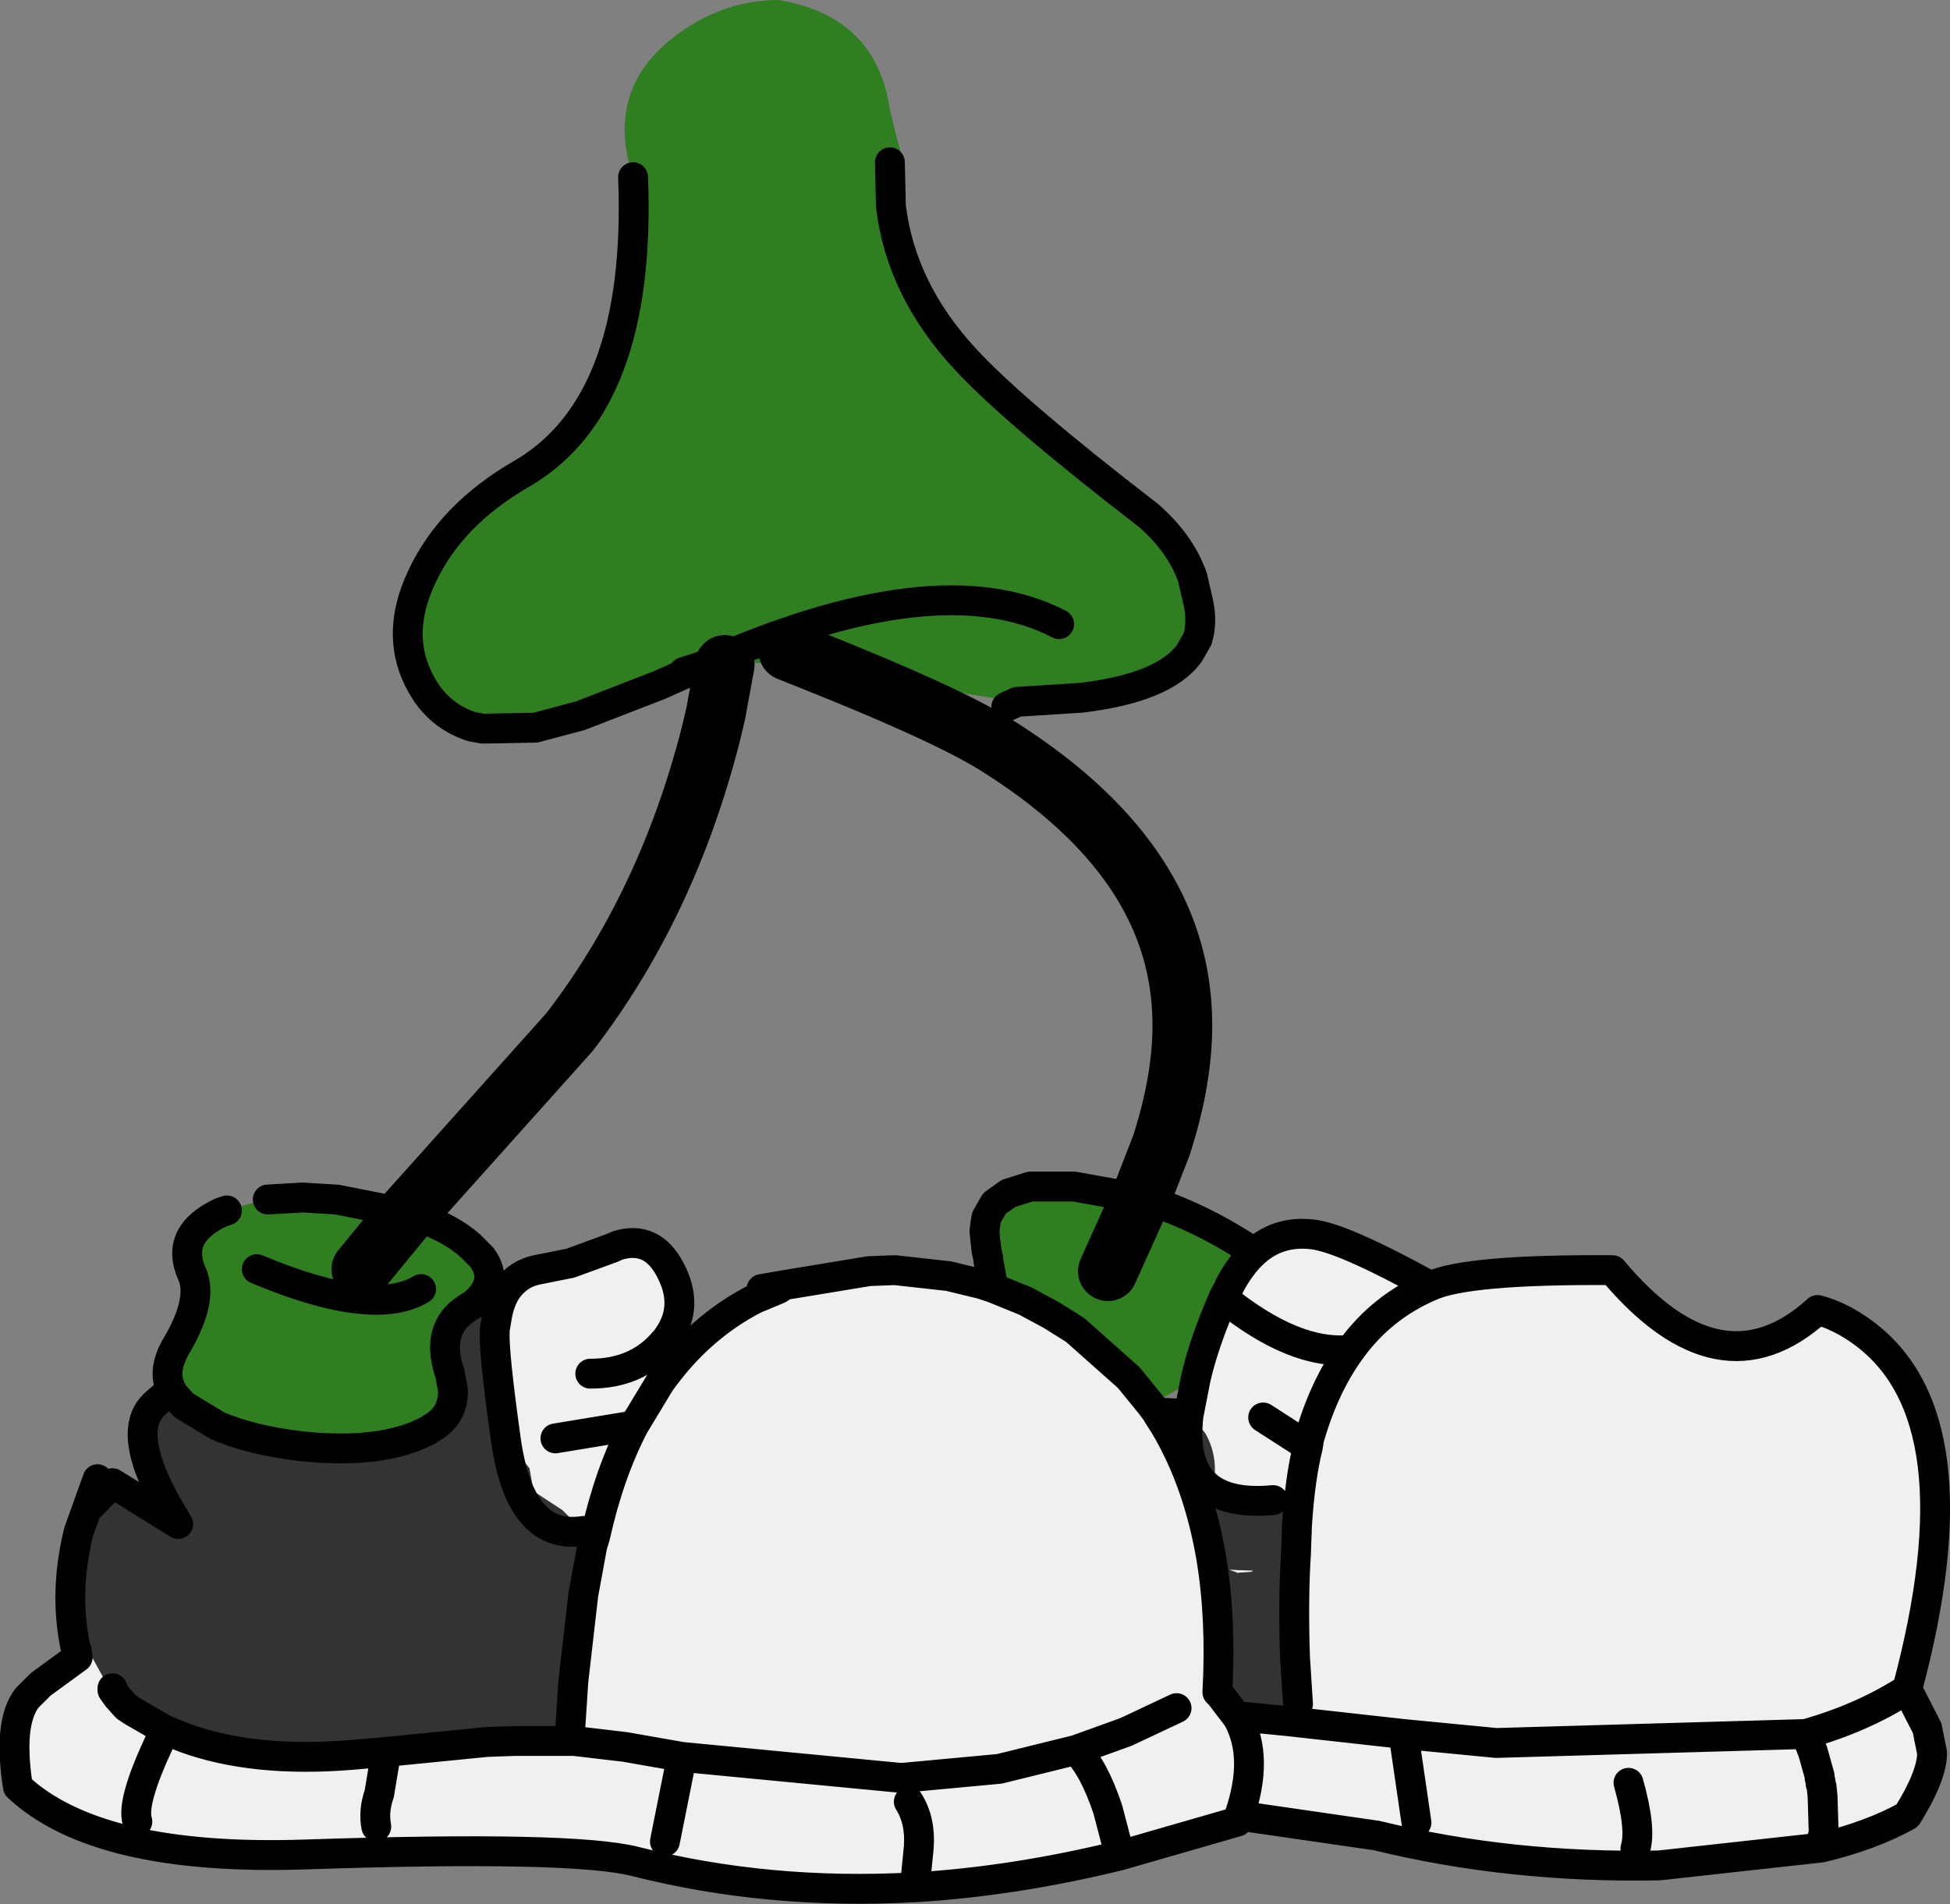 <?xml version="1.0" encoding="UTF-8" standalone="no"?>
<svg xmlns:xlink="http://www.w3.org/1999/xlink" height="95.65px" width="97.95px" xmlns="http://www.w3.org/2000/svg">
  <rect width="100%" height="100%" fill="#808080" stroke="none"/>
  <g transform="matrix(1.0, 0.0, 0.0, 1.0, 13.65, 37.05)">
    <path d="M31.05 -28.9 L31.1 -26.7 31.05 -28.9 M18.15 -28.15 Q16.55 -32.95 21.0 -35.75 23.1 -37.05 25.45 -37.05 30.35 -36.25 31.05 -31.55 L31.45 -29.9 Q32.15 -27.75 31.1 -26.7 31.6 -22.5 34.85 -19.0 37.3 -16.35 44.05 -11.15 45.65 -9.75 46.25 -8.05 L46.55 -6.75 Q46.75 -5.75 46.5 -4.95 L46.45 -4.8 46.1 -4.25 Q45.25 -3.4 42.45 -2.45 L40.65 -2.0 37.5 -1.8 37.45 -1.8 34.9 -2.2 29.3 -3.45 27.2 -3.85 26.25 -3.85 22.75 -3.65 21.5 -3.55 20.7 -3.3 20.5 -3.1 19.5 -2.65 15.5 -1.1 13.25 -0.5 10.6 -0.45 10.05 -0.55 Q8.65 -1.0 7.8 -2.2 6.0 -4.85 7.55 -8.1 9.0 -11.2 12.55 -13.25 18.6 -16.75 18.15 -28.15 M39.55 -5.7 Q33.4 -8.9 21.5 -3.55 33.4 -8.9 39.55 -5.7 M25.95 -4.35 L27.2 -3.85 25.95 -4.35 M6.8 23.9 Q8.8 24.5 9.95 25.5 L10.55 26.1 10.35 26.6 10.4 28.2 10.2 28.4 10.15 28.45 9.9 28.6 9.75 28.7 Q8.25 29.7 8.9 31.8 L8.95 31.95 9.1 32.75 9.05 33.15 Q8.6 34.1 7.75 34.85 5.5 36.0 1.55 35.6 -1.05 35.3 -2.75 34.55 L-4.4 33.55 -4.5 33.45 -4.95 32.95 -5.05 32.75 Q-5.55 31.75 -4.7 30.4 -3.45 28.2 -4.0 26.95 -4.9 24.95 -2.55 23.85 L-2.25 23.75 -2.2 23.7 -2.1 23.7 -2.05 23.65 -1.65 23.55 -0.2 23.2 1.55 23.1 3.2 23.2 3.25 23.2 6.8 23.9 4.5 26.7 6.8 23.9 M35.85 24.4 L35.9 24.1 36.3 23.4 37.0 22.9 38.1 22.55 38.2 22.55 40.3 22.55 43.65 23.15 43.6 23.25 44.35 23.35 44.4 23.4 44.5 23.4 Q46.65 24.15 48.8 25.5 L48.85 25.55 48.35 26.7 48.1 27.55 48.1 27.65 48.0 27.8 47.95 27.85 47.9 27.95 47.8 28.15 Q46.8 30.45 46.4 32.25 L46.2 32.35 44.15 33.5 43.05 32.15 40.35 29.75 39.15 29.0 37.85 28.3 36.25 27.65 36.0 26.3 Q36.25 25.65 36.65 25.15 L35.85 24.4 M46.1 -4.25 L46.5 -4.95 46.1 -4.25 M48.0 27.8 L48.1 27.55 48.0 27.8 M42.0 26.8 L43.6 23.25 42.0 26.8 M7.5 27.7 Q5.1 29.15 -0.75 26.7 5.1 29.15 7.5 27.7" fill="#2f7e20" fill-rule="evenodd" stroke="none"/>
    <path d="M20.5 -3.1 L20.7 -3.3 20.85 -3.25 20.5 -3.1 M9.9 28.6 L10.2 28.55 Q10.85 28.75 11.3 29.15 L11.2 29.75 11.2 29.85 Q11.15 30.9 11.75 35.2 L12.95 36.7 13.15 37.85 14.6 38.8 15.65 39.85 15.65 39.9 15.8 40.1 15.9 40.25 16.1 40.6 16.45 41.3 Q16.8 42.15 16.0 42.75 L15.65 43.05 15.15 47.4 Q15.65 48.3 15.65 49.5 15.65 50.1 15.2 50.4 L12.2 50.4 15.2 50.4 15.0 50.5 12.2 50.4 10.8 50.45 5.75 50.95 4.0 51.1 Q-0.9 51.5 -4.35 50.25 L-4.25 50.15 -4.9 49.9 -5.3 49.75 Q-6.2 49.35 -6.9 48.8 L-8.0 47.75 -8.5 47.15 -9.3 45.7 Q-9.8 44.45 -9.7 42.9 L-9.65 42.15 Q-9.55 39.75 -8.8 37.6 L-9.0 38.5 -8.8 37.6 -8.7 37.25 -9.0 38.5 -8.0 37.45 -4.7 39.5 Q-7.55 34.95 -5.85 33.45 L-4.95 32.95 -4.5 33.45 -4.4 33.55 -2.75 34.55 Q-1.05 35.3 1.55 35.6 5.5 36.0 7.75 34.85 L7.85 34.8 8.0 34.7 Q9.15 34.05 9.1 32.75 L8.95 31.95 8.9 31.8 Q8.25 29.7 9.75 28.7 L9.9 28.6 M46.05 34.05 L46.4 34.3 46.9 34.95 Q47.5 36.0 47.35 37.3 L47.4 37.45 47.6 37.65 47.75 37.8 49.7 38.0 50.3 38.3 51.45 39.45 51.5 39.55 51.45 40.9 51.4 40.95 51.45 40.95 Q51.3 43.25 51.4 46.2 L51.55 48.55 51.4 46.2 Q52.1 46.9 51.6 48.4 L51.55 48.55 51.0 49.4 48.45 49.15 51.0 49.4 Q50.4 49.85 49.4 49.65 L48.55 49.3 48.45 49.15 47.65 48.1 47.5 48.2 47.5 47.95 Q47.7 44.3 47.2 41.25 46.55 37.4 44.85 34.55 L44.5 34.0 45.5 33.95 45.65 33.95 46.05 34.05 Q45.5 38.75 50.3 38.3 45.5 38.75 46.05 34.05 M47.65 48.1 L47.5 47.95 47.65 48.1 M48.5 41.95 L49.2 41.9 49.3 41.85 48.1 41.8 48.4 41.9 48.5 41.95 M15.0 49.7 L15.15 47.4 15.0 49.7 M15.65 43.05 L16.1 40.6 15.65 43.05 M11.75 35.2 Q12.45 40.35 15.65 39.85 12.45 40.35 11.75 35.2" fill="#333333" fill-rule="evenodd" stroke="none"/>
    <path d="M10.55 26.1 Q11.45 27.3 10.2 28.4 L10.4 28.2 10.35 26.6 10.55 26.1 M15.0 26.4 L17.05 25.65 17.5 25.55 18.55 26.05 Q19.65 26.7 20.0 27.85 20.25 28.8 19.9 30.1 L19.85 30.25 19.85 30.4 Q19.6 31.35 19.5 32.4 21.45 29.65 24.25 28.2 L25.45 27.7 24.6 27.7 25.75 27.5 30.0 26.8 31.3 26.75 34.0 27.05 35.65 27.45 35.85 26.65 35.85 25.3 35.9 25.75 36.0 26.2 36.0 26.3 36.25 27.65 37.85 28.3 39.15 29.0 40.35 29.75 43.05 32.15 44.15 33.5 44.45 33.9 44.5 34.0 44.85 34.55 Q46.55 37.4 47.2 41.25 47.7 44.3 47.5 47.95 L47.5 48.2 47.65 48.1 48.45 49.15 48.55 49.3 49.4 49.65 Q50.4 49.85 51.0 49.4 L51.55 48.55 51.6 48.4 Q52.1 46.9 51.4 46.2 51.3 43.25 51.45 40.95 L51.45 40.9 51.5 39.55 51.45 39.45 50.3 38.3 49.7 38.0 47.75 37.8 47.6 37.65 47.4 37.45 47.35 37.3 Q47.5 36.0 46.9 34.95 L46.4 34.3 46.05 34.05 46.4 32.25 Q46.8 30.45 47.8 28.15 L47.9 27.95 47.95 27.85 48.0 27.8 48.1 27.65 48.1 27.55 Q48.6 26.6 49.2 26.0 50.45 24.75 52.25 24.95 53.75 25.1 58.2 27.55 60.05 26.7 67.35 26.75 72.75 33.2 77.65 28.75 78.8 29.05 79.95 29.9 85.8 34.2 82.15 47.8 L83.15 49.75 83.05 50.5 Q82.3 54.65 78.2 55.2 L77.9 55.2 77.85 55.75 69.7 56.65 Q62.25 56.8 55.5 55.15 L48.6 54.15 48.5 54.45 42.6 56.15 Q37.3 57.45 32.3 57.75 L32.5 55.75 Q32.6 54.4 32.0 53.45 32.6 54.4 32.5 55.75 L32.3 57.75 32.25 57.75 Q24.95 58.15 18.25 56.45 15.1 55.65 1.7 56.1 -8.75 56.45 -12.75 52.7 -13.25 49.5 -12.3 48.25 L-11.6 47.55 -9.75 46.2 -9.8 45.85 -9.85 45.75 -9.45 45.65 -9.3 45.7 -8.5 47.15 -8.0 47.75 -8.0 47.85 -7.75 48.2 -7.3 48.65 -7.3 48.7 -7.0 48.9 -5.35 49.85 -4.35 50.25 Q-0.9 51.5 4.0 51.1 L5.75 50.95 10.8 50.45 12.2 50.4 15.0 50.5 15.2 50.4 Q15.65 50.1 15.65 49.5 15.65 48.3 15.15 47.4 L15.65 43.05 16.0 42.75 Q16.8 42.15 16.45 41.3 L16.1 40.6 16.25 40.1 15.9 40.25 15.8 40.1 15.65 39.9 15.65 39.85 14.6 38.8 13.15 37.85 12.95 36.7 11.75 35.2 Q11.15 30.9 11.2 29.85 11.6 28.85 12.55 28.0 13.65 27.0 15.0 26.4 M35.9 24.1 L35.95 23.45 Q35.95 23.1 36.25 22.9 36.9 22.4 37.55 22.4 L38.1 22.55 37.0 22.9 36.3 23.4 35.9 24.1 M77.95 54.85 L77.9 53.2 77.85 52.7 77.8 52.55 77.8 52.45 77.75 52.25 77.75 52.15 77.4 50.9 77.35 50.8 77.3 50.65 77.25 50.55 77.15 50.3 77.1 50.15 77.05 50.05 Q79.9 49.25 82.15 47.8 79.9 49.25 77.05 50.05 L77.1 50.15 77.15 50.3 77.25 50.55 77.3 50.65 77.35 50.8 77.4 50.9 77.75 52.15 77.75 52.25 77.8 52.45 77.8 52.55 77.85 52.7 77.9 53.2 77.95 54.85 M44.5 23.4 Q46.4 23.8 48.15 24.95 L48.8 25.5 Q46.65 24.15 44.5 23.4 M48.85 25.55 L49.2 26.0 Q48.6 26.6 48.1 27.55 L48.35 26.7 48.85 25.55 M54.2 30.75 Q52.85 32.6 52.1 35.25 L52.05 35.6 49.8 34.15 52.05 35.6 52.1 35.25 Q52.85 32.6 54.2 30.75 51.4 31.05 47.8 28.15 51.4 31.05 54.2 30.75 55.75 28.6 58.2 27.55 55.75 28.6 54.2 30.75 M52.05 35.6 Q51.65 37.2 51.5 39.55 51.65 37.2 52.05 35.6 M35.65 27.45 L36.25 27.65 35.65 27.45 M48.5 41.95 L48.4 41.9 48.1 41.8 49.3 41.85 49.2 41.9 48.5 41.95 M77.05 50.05 L61.5 50.5 56.85 50.05 51.0 49.4 56.85 50.05 61.5 50.5 77.05 50.05 M16.0 31.95 Q18.35 31.95 19.7 30.35 L19.8 30.25 19.9 30.1 19.8 30.25 19.7 30.35 Q18.35 31.95 16.0 31.95 M18.2 34.55 L19.5 32.4 18.2 34.55 Q16.95 36.95 16.25 40.1 16.95 36.95 18.2 34.55 L14.25 35.2 18.2 34.55 M9.1 32.75 Q9.15 34.05 8.0 34.7 L7.85 34.8 7.75 34.85 Q8.6 34.1 9.05 33.15 L9.1 32.75 M25.45 27.7 L25.75 27.5 25.45 27.7 M19.75 55.45 L20.6 51.2 31.55 52.25 31.7 52.25 36.55 51.8 40.4 50.85 Q41.3 51.75 42.0 53.85 L42.6 56.15 42.0 53.85 Q41.3 51.75 40.4 50.85 L36.55 51.8 31.7 52.25 31.55 52.25 20.6 51.2 19.75 55.45 M15.2 50.4 L17.75 50.7 20.6 51.2 17.75 50.7 15.2 50.4 M68.5 55.8 Q68.8 54.8 68.15 52.5 68.8 54.8 68.5 55.8 M5.25 54.7 Q5.1 53.9 5.4 53.05 L5.75 50.95 5.4 53.05 Q5.1 53.9 5.25 54.7 M48.55 49.3 Q49.6 51.25 48.6 54.15 49.6 51.25 48.55 49.3 M40.4 50.85 L42.9 49.95 45.45 48.75 42.9 49.95 40.4 50.85 M57.5 54.5 L56.85 50.05 57.5 54.5 M-6.75 54.45 Q-7.1 53.4 -5.35 49.85 -7.1 53.4 -6.75 54.45 M-7.3 48.7 L-7.75 48.2 -7.3 48.7" fill="#f0f0f0" fill-rule="evenodd" stroke="none"/>
    <path d="M31.1 -26.7 L31.05 -28.9 M31.1 -26.7 Q31.6 -22.5 34.85 -19.0 37.3 -16.35 44.05 -11.15 45.65 -9.75 46.25 -8.05 L46.55 -6.75 Q46.75 -5.75 46.5 -4.95 L46.1 -4.25 Q44.85 -2.5 40.65 -2.0 L37.5 -1.8 37.45 -1.8 36.9 -1.55 M18.15 -28.15 Q18.6 -16.75 12.55 -13.25 9.0 -11.2 7.55 -8.1 6.0 -4.85 7.8 -2.2 8.65 -1.0 10.05 -0.55 L10.6 -0.45 13.25 -0.5 15.5 -1.1 19.5 -2.65 20.5 -3.1 20.7 -3.3 21.5 -3.55 Q33.4 -8.9 39.55 -5.7 M20.5 -3.1 L20.85 -3.25 21.3 -3.45 21.5 -3.55 22.75 -3.65 M6.8 23.9 Q8.8 24.5 9.95 25.5 L10.55 26.1 Q11.45 27.3 10.2 28.4 L10.15 28.45 9.9 28.6 9.75 28.7 Q8.25 29.7 8.9 31.8 L8.95 31.95 9.1 32.75 Q9.15 34.05 8.0 34.7 L7.85 34.8 7.75 34.85 Q5.5 36.0 1.55 35.6 -1.05 35.3 -2.75 34.55 L-4.4 33.55 -4.5 33.45 -4.95 32.95 -5.05 32.75 Q-5.55 31.75 -4.7 30.4 -3.45 28.2 -4.0 26.95 -4.9 24.95 -2.55 23.85 L-2.25 23.75 M11.3 29.15 Q11.65 27.0 13.5 26.7 L15.0 26.4 17.05 25.65 17.4 25.5 Q19.1 25.0 20.0 26.7 21.0 28.55 19.9 30.1 L19.8 30.25 19.7 30.35 Q18.35 31.95 16.0 31.95 M19.5 32.4 Q21.45 29.65 24.25 28.2 L25.45 27.7 25.75 27.5 30.0 26.8 31.3 26.75 34.0 27.05 35.65 27.45 36.25 27.65 36.0 26.3 36.0 26.2 35.9 25.75 35.8 24.8 35.85 24.4 35.9 24.1 36.3 23.4 37.0 22.9 38.1 22.55 M24.6 27.7 L25.75 27.5 M38.2 22.55 L40.3 22.55 43.65 23.15 44.35 23.35 44.4 23.4 44.5 23.4 Q46.65 24.15 48.8 25.5 M77.9 55.2 L77.85 55.75 Q80.35 55.15 82.15 54.15 83.4 52.15 83.4 51.0 L83.15 49.75 82.15 47.8 Q79.9 49.25 77.05 50.05 L77.1 50.15 77.15 50.3 77.25 50.55 77.3 50.65 77.35 50.8 77.4 50.9 77.75 52.15 77.75 52.25 77.8 52.45 77.8 52.55 77.85 52.7 77.9 53.2 77.95 54.85 M49.2 26.0 Q50.45 24.75 52.25 24.95 53.75 25.1 58.2 27.55 60.05 26.7 67.35 26.75 72.75 33.2 77.65 28.75 78.8 29.05 79.95 29.9 85.8 34.2 82.15 47.8 M47.8 28.15 Q51.4 31.05 54.2 30.75 55.75 28.6 58.2 27.55 M49.8 34.15 L52.05 35.6 52.1 35.25 Q52.85 32.6 54.2 30.75 M49.2 26.0 Q48.6 26.6 48.1 27.55 L48.0 27.8 47.95 27.85 47.9 27.95 47.8 28.15 Q46.8 30.45 46.4 32.25 L46.05 34.05 Q45.5 38.75 50.3 38.3 M51.5 39.55 Q51.65 37.2 52.05 35.6 M44.45 33.9 L45.5 33.95 M44.5 34.0 L44.85 34.55 Q46.55 37.4 47.2 41.25 47.7 44.3 47.5 47.95 L47.65 48.1 48.45 49.15 51.0 49.4 56.85 50.05 61.5 50.5 77.05 50.05 M51.55 48.55 L51.4 46.2 Q51.3 43.25 51.45 40.95 L51.45 40.9 51.5 39.55 M44.15 33.5 L43.05 32.15 40.35 29.75 39.15 29.0 37.85 28.3 36.25 27.65 M44.45 33.9 L44.5 34.0 M44.15 33.5 L44.45 33.9 M48.45 49.15 L48.55 49.3 Q49.6 51.25 48.6 54.15 L48.5 54.45 42.6 56.15 42.0 53.85 Q41.3 51.75 40.4 50.85 L36.55 51.8 31.7 52.25 31.55 52.25 20.6 51.2 19.75 55.45 M-0.2 23.2 L1.55 23.1 3.2 23.2 3.25 23.2 6.8 23.9 M11.2 29.85 L11.2 29.75 11.3 29.15 M11.2 29.85 Q11.15 30.9 11.75 35.2 12.45 40.35 15.65 39.85 M16.25 40.1 Q16.95 36.95 18.2 34.55 L14.25 35.2 M19.5 32.4 L18.2 34.55 M-5.85 33.45 Q-7.55 34.95 -4.7 39.5 L-8.0 37.45 -9.0 38.5 -8.8 37.6 -8.75 37.25 -9.7 39.9 Q-10.45 42.95 -9.85 45.75 M-4.35 50.25 Q-0.9 51.5 4.0 51.1 L5.75 50.95 10.8 50.45 12.2 50.4 15.2 50.4 17.75 50.7 20.6 51.2 M15.15 47.4 L15.0 49.7 M15.65 43.05 L15.15 47.4 M16.1 40.6 L15.65 43.05 M16.1 40.6 L16.25 40.1 M32.0 53.45 Q32.6 54.4 32.5 55.75 L32.3 57.75 Q37.3 57.45 42.6 56.15 M32.3 57.75 L32.25 57.75 Q24.95 58.15 18.25 56.45 15.1 55.65 1.7 56.1 -8.75 56.45 -12.75 52.7 -13.25 49.5 -12.3 48.25 L-11.6 47.55 -9.75 46.2 -9.8 45.85 M5.75 50.95 L5.4 53.05 Q5.1 53.9 5.25 54.7 M68.15 52.5 Q68.8 54.8 68.5 55.8 M77.85 55.75 L69.7 56.65 Q62.25 56.8 55.5 55.15 L48.6 54.15 M56.85 50.05 L57.5 54.5 M45.45 48.75 L42.9 49.95 40.4 50.85 M-5.05 32.75 L-5.85 33.45 M-8.0 47.75 L-8.0 47.85 -7.75 48.2 -7.3 48.7 -7.0 48.9 -5.35 49.85 -4.35 50.25 M-5.35 49.85 Q-7.1 53.4 -6.75 54.45 M-0.75 26.7 Q5.1 29.15 7.5 27.7" fill="none" stroke="#000000" stroke-linecap="round" stroke-linejoin="round" stroke-width="1.5"/>
    <path d="M27.2 -3.85 L25.95 -4.35 M22.75 -3.65 L22.3 -1.2 22.05 -0.15 Q19.85 8.45 14.95 14.8 L6.8 23.9 4.5 26.7 M43.65 23.15 L44.7 20.45 Q46.05 16.25 45.65 12.85 44.85 5.65 36.35 0.35 33.85 -1.2 27.2 -3.85 M43.65 23.15 L43.6 23.25 42.0 26.8" fill="none" stroke="#000000" stroke-linecap="round" stroke-linejoin="round" stroke-width="3.0"/>
  </g>
</svg>
